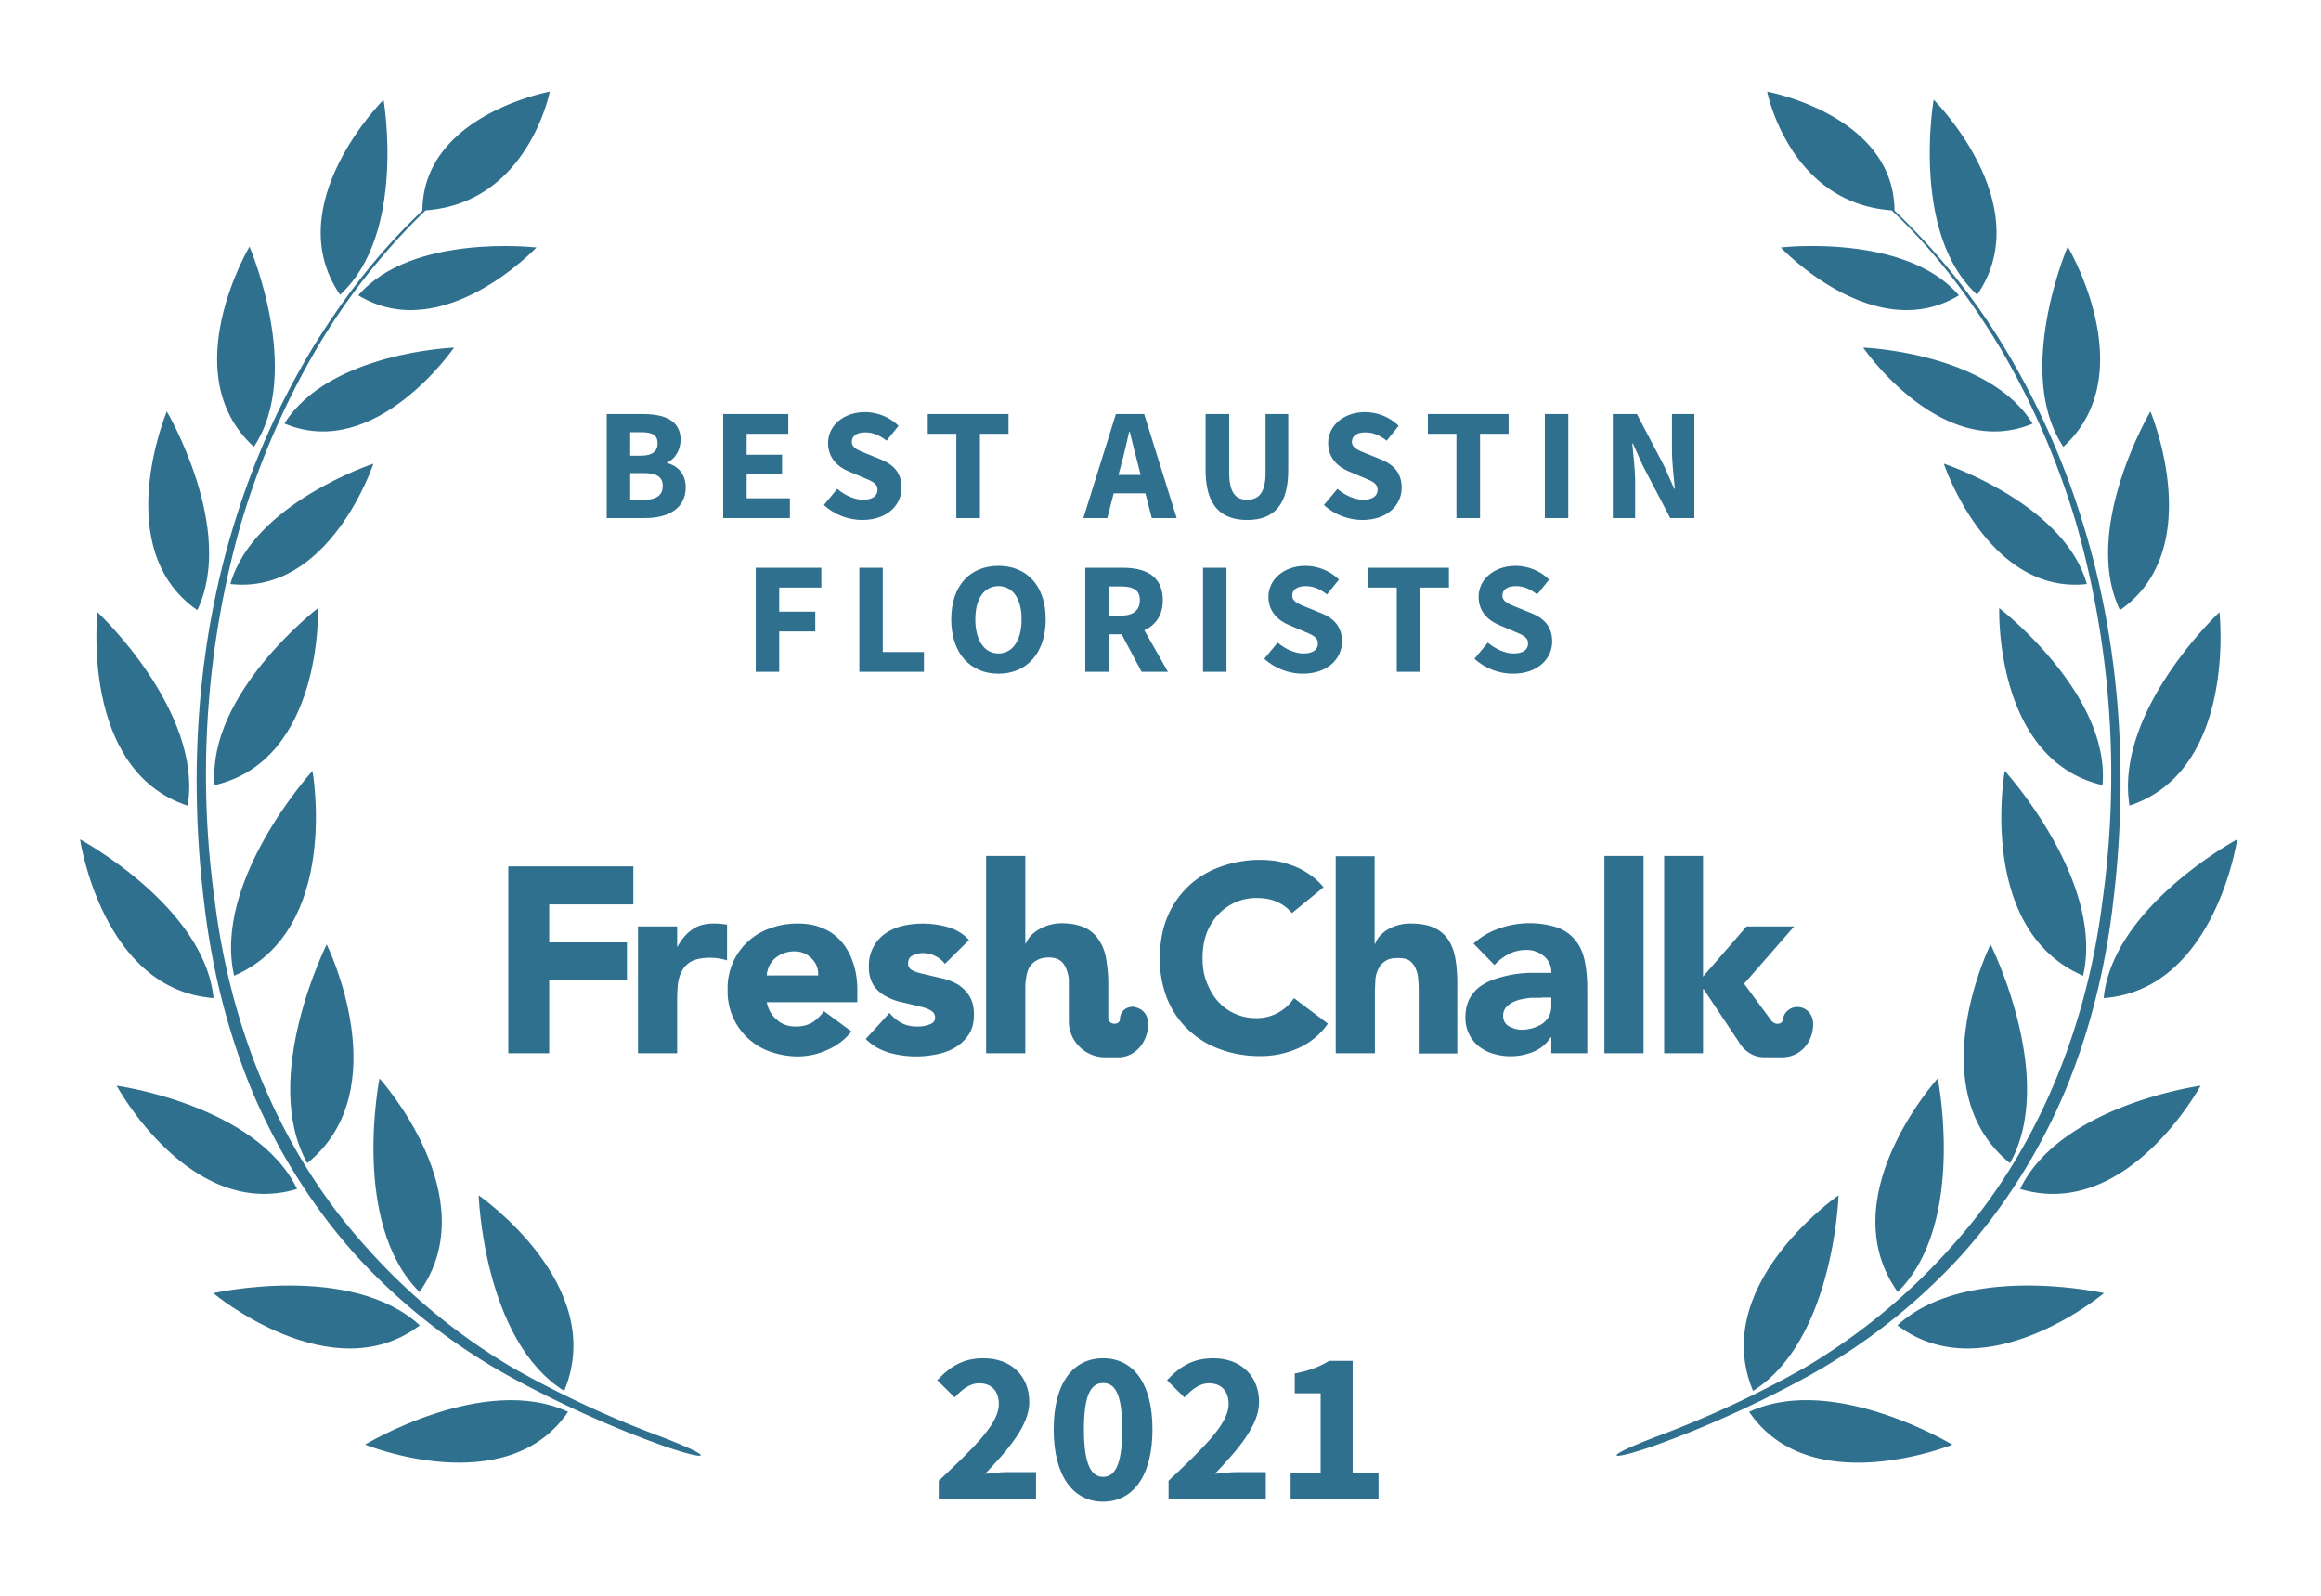 <svg xmlns="http://www.w3.org/2000/svg" width="800" height="550">
  <rect width="100%" height="100%" fill="none"/>
  <!-- <g fill="#30708f"> -->
  <g fill="#30708f">
    <path d="M572.1 494.7c-23 8.7-16.6 9 .5 2.7 17-6.2 35.2-14.6 51-23.3a208.3 208.3 0 0 0 52.4-41.4c14.9-16.6 27-35.9 35.7-56.4 8.6-20.7 14-42.6 16.6-64.8 5.4-44 2.7-89.4-10.6-131.9a267.8 267.8 0 0 0-27.3-60.6A227.5 227.5 0 0 0 653 72.6c-.2-33-43.9-41-43.9-41S616.7 70 652 72.5c14.7 13.8 26.9 30 37.3 47.2 11.2 19 20 39.4 26.3 60.6a315.9 315.9 0 0 1 9 130.8c-5.5 43.5-22.5 86-52 118.6a211.4 211.4 0 0 1-50.6 41.7 354.5 354.5 0 0 1-49.9 23.3z"/>
    <path d="M681.5 101.6c-23-21-15-67.2-15-67.2.1 0 36.2 36.2 15 67.2zM675.2 101.8c-29.2 17.7-61.4-16.5-61.4-16.5s43-5 61.4 16.5zM700.6 146c-31.4 13.2-58.4-26.2-58.4-26.2s43.1 1.6 58.4 26.2zM670 159.8s15.1 45.3 49.3 41.5c-7.9-27.9-49.3-41.5-49.3-41.5zM689.1 209.6s38.3 29.4 35.6 61c-37.4-8.7-35.6-61-35.6-61zM691 265.7s34.5 37.8 27 70.6c-36.8-15.9-27-70.6-27-70.6zM692.8 400.9c-31.4-25.4-6.7-75.4-6.7-75.4s23.1 46 6.7 75.4zM654.1 445.3c-23.3-32.7 13.8-73.6 13.8-73.6s10 50-13.8 73.6zM604.2 479.3C589 442.8 633.7 412 633.7 412s-1.6 50-29.5 67.4zM711.2 154c-17.1-25.7 1.5-69 1.5-69s26.1 43.8-1.5 69zM730.7 210.3c-13.4-28 10.5-68.5 10.5-68.5s19.9 47.4-10.5 68.5zM734 277.7C728.7 245 765 211 765 211s6.1 54.5-31.1 66.7zM725.1 344c3.1-31.6 46-54.7 46-54.7s-7.6 51.8-46 54.7zM758.5 374.2s-25.3 46.7-62.2 35.6c14-29 62.2-35.6 62.2-35.6zM725.2 445.7s-40.8 34.1-71.2 11.1c23.7-21.8 71.2-11.1 71.2-11.1zM673 497.9s-49 19.8-70.1-11.3c28.9-13.5 70 11.3 70 11.3zM226.6 494.7c23 8.7 16.7 9-.5 2.7-17-6.2-35.2-14.6-51-23.3a208.3 208.3 0 0 1-52.4-41.4c-14.9-16.6-27-35.9-35.7-56.4-8.6-20.7-14-42.6-16.6-64.8-5.4-44-2.7-89.4 10.6-131.9a267.8 267.8 0 0 1 27.3-60.6c10.5-16.9 22.8-32.8 37.3-46.4.2-33 43.9-41 43.9-41S182 70 146.7 72.5a224.4 224.4 0 0 0-37.3 47.2c-11.2 19-20 39.4-26.3 60.6a315.9 315.9 0 0 0-9 130.8c5.5 43.5 22.5 86 52 118.6a211.4 211.4 0 0 0 50.6 41.7 354.5 354.5 0 0 0 49.9 23.3z"/>
    <path d="M117.2 101.6c23-21 15-67.2 15-67.2-.1 0-36.2 36.2-15 67.2zM123.5 101.8c29.2 17.7 61.4-16.5 61.4-16.5s-43-5-61.4 16.5zM98.1 146c31.4 13.2 58.4-26.2 58.4-26.2S113.4 121.4 98 146zM128.7 159.8s-15 45.3-49.3 41.5c7.9-27.9 49.3-41.5 49.3-41.5zM109.6 209.6S71.3 239 74 270.6c37.4-8.7 35.6-61 35.6-61zM107.7 265.7s-34.5 37.8-27 70.6c36.8-15.9 27-70.6 27-70.6zM105.9 400.9c31.4-25.4 6.7-75.4 6.7-75.4s-23.1 46-6.7 75.4zM144.6 445.3c23.3-32.7-13.8-73.6-13.8-73.6s-10 50 13.8 73.6zM194.5 479.3C209.7 442.8 165 412 165 412s1.6 50 29.5 67.4zM87.5 154c17.1-25.7-1.5-69-1.5-69s-26.1 43.8 1.5 69zM68 210.3c13.4-28-10.5-68.5-10.5-68.5S37.6 189.2 68 210.3zM64.7 277.7C70 245 33.6 211 33.6 211s-6.1 54.5 31.1 66.7zM73.6 344c-3.1-31.6-46-54.7-46-54.7s7.6 51.8 46 54.7zM40.2 374.2s25.3 46.7 62.2 35.6c-14-29-62.2-35.6-62.2-35.6zM73.5 445.7s40.8 34.1 71.2 11.1C121 435 73.5 445.7 73.5 445.7zM125.8 497.9s48.8 19.8 70-11.3c-28.9-13.5-70 11.3-70 11.3z"/>
    <path d="M175.2 363h14.1v-25.2h26.8v-13h-26.8v-13.1h29v-13.1h-43.1zM445.3 314.7a14 14 0 0 0-5.2-3.9c-2-.9-4.3-1.3-7-1.3a17.8 17.8 0 0 0-13.3 5.8 20 20 0 0 0-4 6.6c-.9 2.6-1.3 5.3-1.3 8.3 0 3 .4 5.8 1.4 8.3 1 2.5 2.2 4.7 3.8 6.5a17.4 17.4 0 0 0 13 5.9A15.3 15.3 0 0 0 446 344l11.7 8.8a24.6 24.6 0 0 1-10.3 8.5 32 32 0 0 1-13 2.7c-5 0-9.6-.8-13.9-2.4a30.6 30.6 0 0 1-18.2-17.4 36.4 36.4 0 0 1-2.5-14c0-5.2.8-9.8 2.5-14a30.7 30.7 0 0 1 18.2-17.4 39.6 39.6 0 0 1 19.6-2c2 .4 4 1 5.9 1.7a26 26 0 0 1 5.4 2.9c1.8 1.2 3.4 2.7 4.8 4.4zM219.9 319.3h13.5v7h.1c1.5-2.7 3.2-4.7 5.2-6 2-1.4 4.4-2 7.4-2a26.8 26.8 0 0 1 4.5.4V331a20.4 20.4 0 0 0-5.7-.9c-2.6 0-4.7.4-6.1 1a8.2 8.2 0 0 0-3.5 3.1c-.8 1.3-1.3 2.8-1.6 4.6-.2 1.8-.3 3.8-.3 6V363h-13.5v-43.7zM293.5 355.5a21.5 21.5 0 0 1-8.2 6.3 24.6 24.6 0 0 1-10.3 2.3c-3.3 0-6.5-.6-9.4-1.6a21.9 21.9 0 0 1-14.8-21.3 21.7 21.7 0 0 1 14.8-21.3c3-1.1 6-1.6 9.4-1.6 3.2 0 6 .5 8.5 1.6 2.6 1 4.7 2.6 6.5 4.6a21 21 0 0 1 4 7.2c1 2.8 1.5 6 1.5 9.5v4.2h-31.2c.5 2.6 1.7 4.6 3.5 6.1 1.8 1.6 4 2.3 6.6 2.3 2.2 0 4-.5 5.6-1.4 1.5-1 2.9-2.3 4-3.9zM282 336.2c.1-2.3-.6-4.2-2.2-5.8a8 8 0 0 0-6-2.5 10.1 10.1 0 0 0-6.9 2.6 8.5 8.5 0 0 0-2.6 5.7zM325.7 332.2a9.6 9.6 0 0 0-7.8-3.7c-1.1 0-2.3.3-3.3.8-1.1.5-1.6 1.5-1.6 2.8 0 1 .5 1.9 1.6 2.4s2.6 1 4.2 1.3l5.5 1.3c2 .4 3.8 1.1 5.5 2 1.7 1 3.1 2.3 4.2 4 1.1 1.6 1.7 3.8 1.7 6.6s-.6 5.1-1.9 7a14.1 14.1 0 0 1-4.7 4.4 20 20 0 0 1-6.4 2.3 34.3 34.3 0 0 1-16.3-.6c-3.2-1-5.8-2.5-8-4.7l8.2-9c1.2 1.5 2.6 2.7 4.2 3.5 1.5.8 3.3 1.2 5.3 1.2 1.6 0 3-.2 4.2-.7 1.3-.4 2-1.2 2-2.4s-.6-2-1.8-2.6c-1-.6-2.5-1-4.2-1.4l-5.5-1.3c-2-.4-3.7-1.1-5.4-2-1.7-.9-3.2-2.2-4.3-3.8a11.6 11.6 0 0 1-1.6-6.6 13.3 13.3 0 0 1 5.7-11.3 18 18 0 0 1 5.9-2.6 31.6 31.6 0 0 1 15.5.4c2.9.8 5.4 2.3 7.4 4.5zM534.7 357.5h-.2c-1.5 2.3-3.5 4-6 5a20.6 20.6 0 0 1-13.7.7c-1.9-.5-3.5-1.4-5-2.5a12.5 12.5 0 0 1-4.7-10.1c0-2.5.5-4.6 1.4-6.4 1-1.7 2.2-3.2 3.8-4.3 1.6-1.1 3.4-2 5.4-2.6a40.1 40.1 0 0 1 13-2h6a7 7 0 0 0-2.6-5.8 9.2 9.2 0 0 0-6-2.1c-2.2 0-4.3.5-6 1.4-2 1-3.5 2.2-5 3.8l-7.2-7.4a25 25 0 0 1 8.8-5.2 31.5 31.5 0 0 1 20.2-.3c2.6 1 4.6 2.5 6.1 4.4 1.6 1.9 2.6 4.2 3.2 7 .6 2.8.9 6 .9 9.7V363h-12.4zm-3.3-13.6h-3.8c-1.6.2-3 .4-4.4.8-1.4.5-2.6 1-3.6 2-1 .8-1.5 2-1.5 3.4 0 1.6.7 2.9 2 3.6 1.4.8 2.9 1.2 4.4 1.2a13.4 13.4 0 0 0 7-2c1-.7 1.8-1.6 2.4-2.6.5-1 .8-2.2.8-3.6v-2.9h-3.3zM553 363v-68h13.5v68zM473.8 295v30.3h.2a8 8 0 0 1 1.5-2.6 12 12 0 0 1 2.6-2.2 15.4 15.4 0 0 1 8-2.2c3.5 0 6.2.5 8.3 1.5 2.1 1 3.8 2.5 5 4.4 1.1 1.8 1.9 4 2.3 6.6.4 2.5.6 5.2.6 8.1v24.2H489v-21.5c0-1.2 0-2.5-.2-3.9 0-1.3-.3-2.6-.8-3.7-.4-1.2-1.1-2-2-2.8-1-.7-2.3-1-4-1-1.8 0-3.2.2-4.3.9-1 .6-1.9 1.4-2.4 2.5-.6 1-1 2.2-1.2 3.6l-.2 4V363h-13.5v-67.9h13.5zM587 340.9h.2l12.2 18.3s2.7 5.2 8.7 5.2h6.1c5.7 0 10.1-4.2 10.7-10.3.5-4.7-2.5-6.8-4.8-7a5 5 0 0 0-5.6 4.4c-.2 1.5-2.6 2-4 .2l-9.3-12.6v-.1l17.2-19.7H602l-15 17.3V295h-13.4v68H587v-22.1zM391 347c-2.2-.2-4.9 1-5 4.4-.1 2-4 2-4-.6v-11.9c0-3-.3-5.7-.7-8.2-.4-2.5-1.2-4.7-2.4-6.5a11.9 11.9 0 0 0-4.8-4.4c-2.2-1-4.9-1.6-8.3-1.6a15.8 15.8 0 0 0-8 2.3 12 12 0 0 0-2.7 2.2c-.7.9-1.2 1.7-1.5 2.5h-.2V295h-13.5v68h13.5v-21.8c0-1.4 0-2.8.3-4.1.1-1.3.5-2.5 1-3.6.7-1 1.5-1.9 2.6-2.5 1-.6 2.4-1 4.2-1 1.7 0 3 .4 4 1.1.9.7 1.6 1.7 2 2.8.5 1.2.8 2.4.9 3.7V352c0 6.8 5.6 12.4 12.5 12.4h4.6c5.2 0 9.6-4.3 10.2-10.4.5-4.7-2.5-6.6-4.7-6.9z"/>
    <path d="M209.12 178.55L222.43 178.55C230.19 178.55 236.35 175.31 236.35 167.99C236.35 163.21 233.54 160.51 229.91 159.58L229.91 159.36C232.83 158.26 234.59 154.79 234.59 151.60C234.59 144.73 228.81 142.69 221.39 142.69L209.12 142.69ZM217.21 157.05L217.21 148.96L221.06 148.96C224.85 148.96 226.67 150.01 226.67 152.81C226.67 155.40 224.96 157.05 221.00 157.05ZM217.21 172.28L217.21 163.04L221.77 163.04C226.23 163.04 228.43 164.31 228.43 167.44C228.43 170.74 226.17 172.28 221.77 172.28ZM249.27 178.55L272.26 178.55L272.26 171.73L257.36 171.73L257.36 163.48L269.57 163.48L269.57 156.72L257.36 156.72L257.36 149.51L271.71 149.51L271.71 142.69L249.27 142.69ZM297.23 179.21C305.81 179.21 310.76 174.04 310.76 168.10C310.76 163.04 308.01 160.13 303.67 158.37L299.05 156.50C295.97 155.23 293.60 154.46 293.60 152.26C293.60 150.23 295.36 149.02 298.17 149.02C301.03 149.02 303.23 150.06 305.59 151.88L309.72 146.76C306.64 143.68 302.29 142.03 298.17 142.03C290.69 142.03 285.41 146.76 285.41 152.70C285.41 157.93 288.93 161.01 292.61 162.49L297.29 164.47C300.42 165.79 302.46 166.51 302.46 168.76C302.46 170.91 300.81 172.23 297.45 172.23C294.48 172.23 291.18 170.69 288.60 168.49L283.98 174.04C287.61 177.45 292.56 179.21 297.23 179.21ZM329.63 178.55L337.77 178.55L337.77 149.51L347.61 149.51L347.61 142.69L319.78 142.69L319.78 149.51L329.63 149.51ZM386.39 160.40C387.38 156.83 388.31 152.65 389.19 148.85L389.41 148.85C390.35 152.59 391.34 156.83 392.33 160.40L393.15 163.70L385.51 163.70ZM373.41 178.55L381.66 178.55L383.86 170.03L394.80 170.03L397.00 178.55L405.58 178.55L394.36 142.69L384.63 142.69ZM429.89 179.21C439.13 179.21 444.03 173.99 444.03 161.94L444.03 142.69L436.22 142.69L436.22 162.77C436.22 169.81 433.91 172.23 429.89 172.23C425.88 172.23 423.68 169.81 423.68 162.77L423.68 142.69L415.54 142.69L415.54 161.94C415.54 173.99 420.60 179.21 429.89 179.21ZM469.60 179.21C478.18 179.21 483.13 174.04 483.13 168.10C483.13 163.04 480.38 160.13 476.04 158.37L471.42 156.50C468.34 155.23 465.97 154.46 465.97 152.26C465.97 150.23 467.73 149.02 470.54 149.02C473.40 149.02 475.60 150.06 477.96 151.88L482.09 146.76C479.01 143.68 474.66 142.03 470.54 142.03C463.06 142.03 457.78 146.76 457.78 152.70C457.78 157.93 461.30 161.01 464.98 162.49L469.66 164.47C472.79 165.79 474.83 166.51 474.83 168.76C474.83 170.91 473.18 172.23 469.82 172.23C466.85 172.23 463.55 170.69 460.97 168.49L456.35 174.04C459.98 177.45 464.93 179.21 469.60 179.21ZM502.00 178.55L510.14 178.55L510.14 149.51L519.98 149.51L519.98 142.69L492.15 142.69L492.15 149.51L502.00 149.51ZM532.47 178.55L540.55 178.55L540.55 142.69L532.47 142.69ZM555.90 178.55L563.60 178.55L563.60 165.85C563.60 161.61 562.94 156.83 562.61 152.87L562.83 152.87L566.35 160.68L575.70 178.55L584.00 178.55L584.00 142.69L576.30 142.69L576.30 155.34C576.30 159.58 576.96 164.64 577.29 168.43L577.07 168.43L573.55 160.51L564.20 142.69L555.90 142.69Z"/>
<path d="M260.49 231.55L268.58 231.55L268.58 217.64L281.01 217.64L281.01 210.82L268.58 210.82L268.58 202.51L283.10 202.51L283.10 195.69L260.49 195.69ZM296.19 231.55L318.46 231.55L318.46 224.73L304.27 224.73L304.27 195.69L296.19 195.69ZM344.15 232.21C353.83 232.21 360.43 225.17 360.43 213.46C360.43 201.80 353.83 195.03 344.15 195.03C334.47 195.03 327.87 201.74 327.87 213.46C327.87 225.17 334.47 232.21 344.15 232.21ZM344.15 225.23C339.25 225.23 336.17 220.66 336.17 213.46C336.17 206.31 339.25 202.02 344.15 202.02C349.04 202.02 352.12 206.31 352.12 213.46C352.12 220.66 349.04 225.23 344.15 225.23ZM374.07 231.55L382.15 231.55L382.15 218.63L386.61 218.63L393.48 231.55L402.56 231.55L394.42 217.20C398.27 215.49 400.80 212.14 400.80 206.86C400.80 198.33 394.58 195.69 386.99 195.69L374.07 195.69ZM382.15 212.19L382.15 202.13L386.33 202.13C390.57 202.13 392.88 203.34 392.88 206.86C392.88 210.38 390.57 212.19 386.33 212.19ZM414.66 231.55L422.74 231.55L422.74 195.69L414.66 195.69ZM449.03 232.21C457.61 232.21 462.56 227.04 462.56 221.10C462.56 216.04 459.81 213.13 455.47 211.37L450.85 209.50C447.77 208.23 445.40 207.46 445.40 205.26C445.40 203.23 447.16 202.02 449.97 202.02C452.83 202.02 455.03 203.06 457.39 204.88L461.52 199.76C458.44 196.68 454.09 195.03 449.97 195.03C442.49 195.03 437.21 199.76 437.21 205.70C437.21 210.93 440.73 214.01 444.41 215.49L449.09 217.47C452.22 218.79 454.26 219.51 454.26 221.76C454.26 223.91 452.61 225.23 449.25 225.23C446.28 225.23 442.98 223.69 440.40 221.49L435.78 227.04C439.41 230.45 444.36 232.21 449.03 232.21ZM481.43 231.55L489.57 231.55L489.57 202.51L499.41 202.51L499.41 195.69L471.58 195.69L471.58 202.51L481.43 202.51ZM521.47 232.21C530.05 232.21 535.00 227.04 535.00 221.10C535.00 216.04 532.25 213.13 527.90 211.37L523.28 209.50C520.20 208.23 517.84 207.46 517.84 205.26C517.84 203.23 519.60 202.02 522.40 202.02C525.26 202.02 527.46 203.06 529.83 204.88L533.95 199.76C530.87 196.68 526.53 195.03 522.40 195.03C514.92 195.03 509.64 199.76 509.64 205.70C509.64 210.93 513.16 214.01 516.85 215.49L521.52 217.47C524.66 218.79 526.69 219.51 526.69 221.76C526.69 223.91 525.04 225.23 521.69 225.23C518.72 225.23 515.42 223.69 512.83 221.49L508.21 227.04C511.84 230.45 516.79 232.21 521.47 232.21Z"/>
<path d="M323.57 516.66L357.10 516.66L357.10 507.36L347.50 507.36C345.25 507.36 341.95 507.66 339.55 507.96C347.28 499.86 354.78 491.31 354.78 483.29C354.78 474.14 348.40 468.14 339.03 468.14C332.20 468.14 327.78 470.69 323.05 475.71L329.05 481.64C331.45 479.09 334.07 476.76 337.53 476.76C341.65 476.76 344.28 479.31 344.28 483.96C344.28 490.71 335.73 498.89 323.57 510.36ZM380.20 517.56C390.40 517.56 397.23 508.86 397.23 492.66C397.23 476.46 390.40 468.14 380.20 468.14C370.00 468.14 363.18 476.46 363.18 492.66C363.18 508.86 370.00 517.56 380.20 517.56ZM380.20 509.01C376.53 509.01 373.60 505.64 373.60 492.66C373.60 479.61 376.53 476.69 380.20 476.69C383.95 476.69 386.80 479.61 386.80 492.66C386.80 505.64 383.95 509.01 380.20 509.01ZM402.78 516.66L436.30 516.66L436.30 507.36L426.70 507.36C424.45 507.36 421.15 507.66 418.75 507.96C426.48 499.86 433.98 491.31 433.98 483.29C433.98 474.14 427.60 468.14 418.23 468.14C411.40 468.14 406.98 470.69 402.25 475.71L408.25 481.64C410.65 479.09 413.28 476.76 416.73 476.76C420.85 476.76 423.48 479.31 423.48 483.96C423.48 490.71 414.93 498.89 402.78 510.36ZM444.85 516.66L475.15 516.66L475.15 507.74L466.23 507.74L466.23 469.04L458.13 469.04C454.75 471.06 451.45 472.41 446.28 473.39L446.28 480.21L455.20 480.21L455.20 507.74L444.85 507.74Z"/>
  </g>
</svg>

